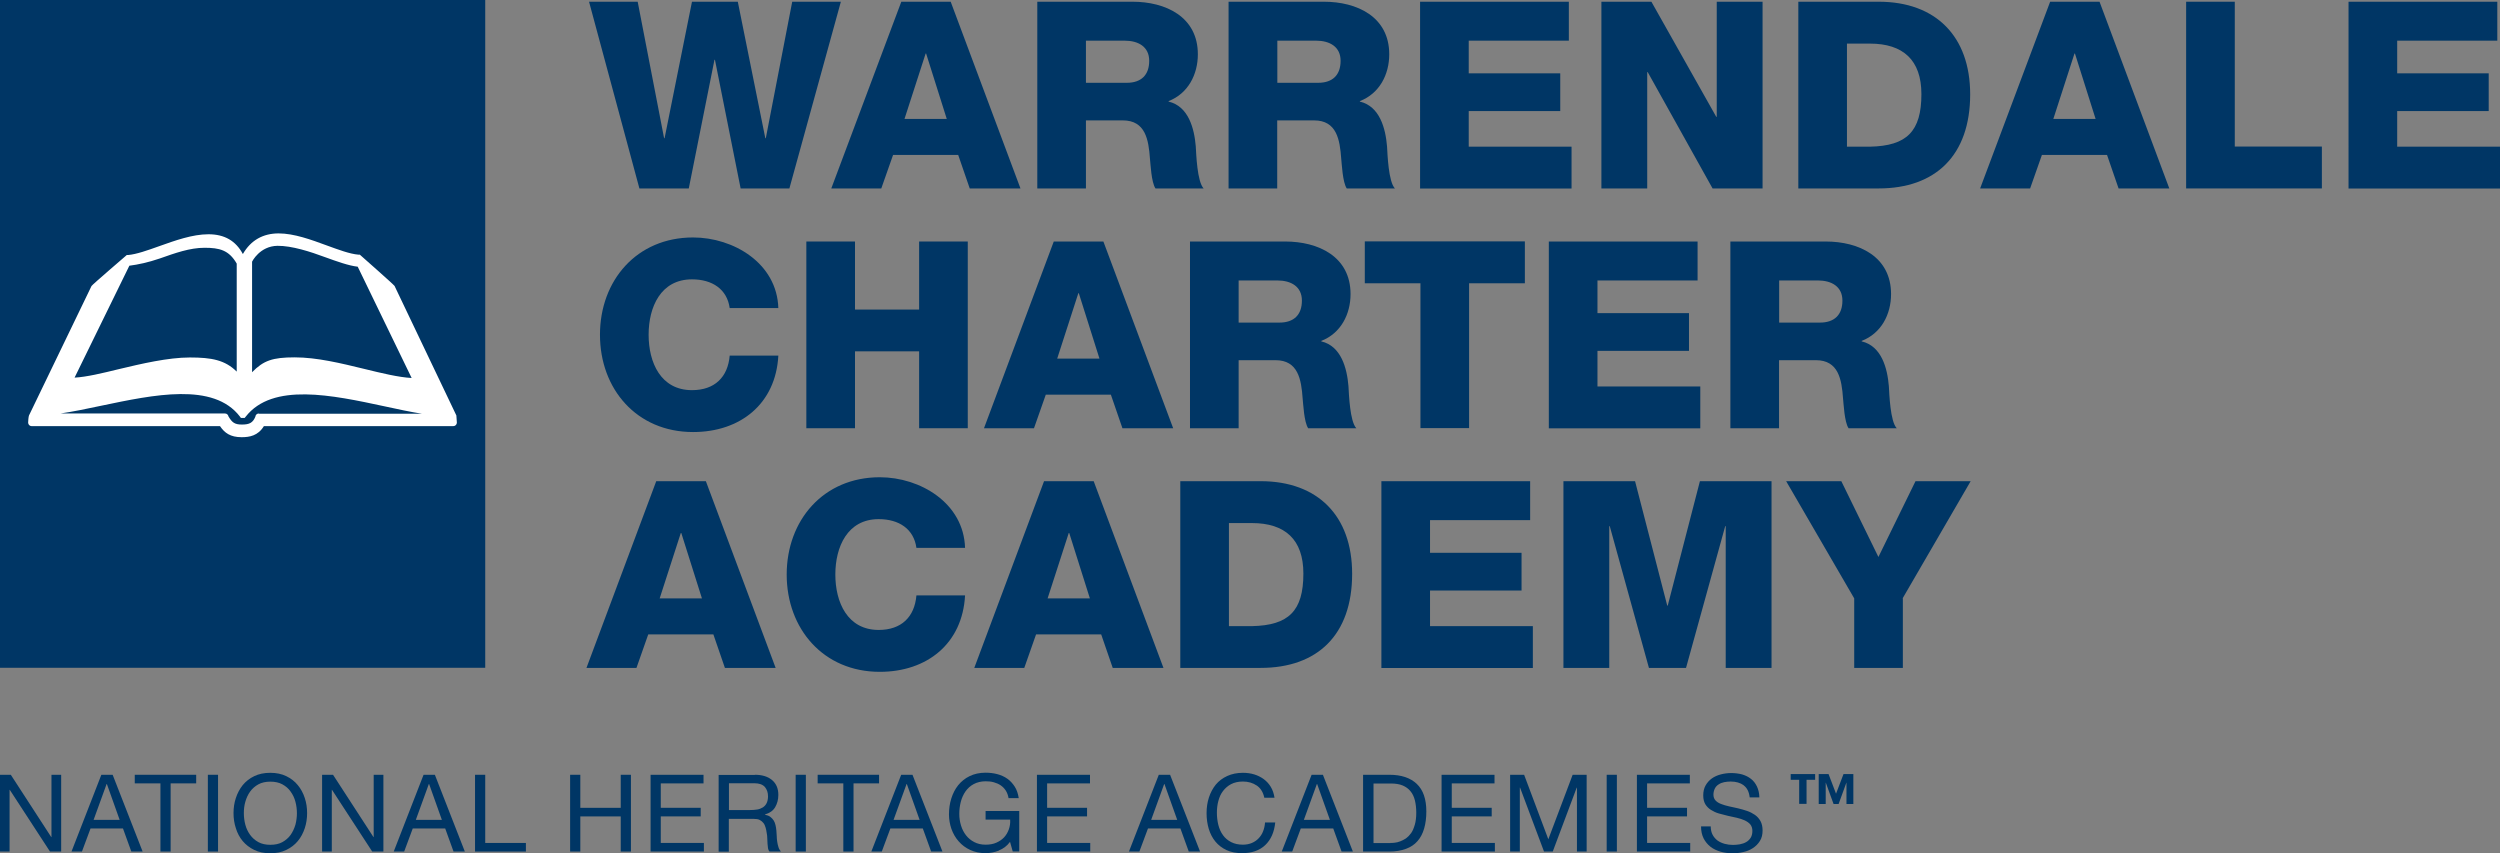 <?xml version="1.0" encoding="UTF-8"?><svg id="Layer_1" xmlns="http://www.w3.org/2000/svg" width="203.51" height="69.46" viewBox="0 0 203.51 69.46"><rect x="0" y="0" width="203.51" height="69.46" fill="#808080" stroke="none"/><defs><style>.cls-1{fill:#fff;}.cls-2{fill:#003665;}</style></defs><rect class="cls-2" width="39.5" height="54.36"/><path class="cls-1" d="M21.07,33.66c-.14,0-.26.1-.28.24v.02c-.21.49-.47.64-1.1.64-.59,0-.8-.17-1.09-.66h0c-.03-.14-.14-.24-.28-.24H4.92c1.02-.15,2.15-.38,3.31-.63,4.29-.9,9.15-1.93,11.3.88l.08.11h.31l.08-.1c2.19-2.8,7.04-1.76,11.32-.84,1.06.23,2.08.45,3.03.6h-13.28ZM10.53,21.63c.71-.09,1.55-.27,2.48-.59,1.25-.44,2.44-.87,3.64-.87s1.99.18,2.62,1.29v8.79c-.95-.94-2.03-1.15-3.81-1.15s-3.95.51-5.79.95c-1.35.33-2.63.64-3.6.69l4.46-9.11ZM22.59,20.01c1.17-.01,2.68.48,3.89.93.94.34,1.91.69,2.64.77l4.39,9.06c-1.08-.06-2.43-.39-3.86-.74-1.89-.46-3.85-.94-5.66-.94s-2.54.26-3.47,1.21v-9s.62-1.27,2.07-1.29ZM37.15,33.82l-5.03-10.54c-.05-.1-2.83-2.55-2.83-2.55h-.12c-.7-.06-1.61-.4-2.57-.75-1.25-.46-2.66-.98-3.92-.98s-2.26.55-2.91,1.68c-.58-1.08-1.5-1.61-2.8-1.61s-2.72.51-4.01.97c-.95.34-1.85.66-2.53.72h-.11s-2.82,2.42-2.87,2.52l-5.09,10.54c-.04.09-.07.48-.07.58,0,.16.13.29.28.29h15.34c.37.55.84.9,1.76.9.63,0,1.33-.11,1.81-.9h15.42c.16,0,.29-.13.29-.29"/><path class="cls-2" d="M64.25,15.34h-3.96l-2.09-10.47h-.04l-2.09,10.47h-4.02L47.95.14h3.96l2.15,11.11h.04L56.33.14h3.73l2.24,11.11h.04L64.49.14h3.96l-4.19,15.2Z"/><path class="cls-2" d="M73.37.14h4.02l5.68,15.2h-4.13l-.94-2.73h-5.3l-.96,2.73h-4.07L73.37.14ZM73.62,9.68h3.45l-1.68-5.32h-.04l-1.72,5.32Z"/><path class="cls-2" d="M84.44.14h7.75c2.68,0,5.32,1.21,5.32,4.28,0,1.64-.79,3.19-2.38,3.81v.04c1.62.38,2.09,2.19,2.21,3.64.04.64.11,2.87.64,3.43h-3.92c-.34-.51-.4-2-.45-2.43-.11-1.53-.36-3.11-2.21-3.11h-3v5.54h-3.96V.14ZM88.4,6.74h3.32c1.19,0,1.83-.64,1.83-1.79s-.89-1.64-2-1.64h-3.15v3.43Z"/><path class="cls-2" d="M100.02.14h7.75c2.68,0,5.32,1.21,5.32,4.28,0,1.64-.79,3.19-2.39,3.81v.04c1.62.38,2.09,2.19,2.21,3.64.04.64.11,2.87.64,3.43h-3.92c-.34-.51-.4-2-.45-2.43-.11-1.53-.36-3.11-2.21-3.11h-3v5.54h-3.96V.14ZM103.98,6.74h3.32c1.19,0,1.83-.64,1.83-1.79s-.89-1.64-2-1.64h-3.15v3.43Z"/><path class="cls-2" d="M115.6.14h12.11v3.17h-8.15v2.66h7.45v3.07h-7.45v2.9h8.37v3.41h-12.33V.14Z"/><path class="cls-2" d="M130.36.14h4.07l5.28,9.37h.04V.14h3.73v15.2h-4.07l-5.28-9.47h-.04v9.47h-3.73V.14Z"/><path class="cls-2" d="M146.39.14h6.54c4.66,0,7.45,2.83,7.45,7.54,0,4.98-2.83,7.66-7.45,7.66h-6.54V.14ZM150.35,11.94h1.87c3-.06,4.19-1.24,4.19-4.28,0-2.77-1.49-4.11-4.19-4.11h-1.87v8.39Z"/><path class="cls-2" d="M166.89.14h4.02l5.68,15.2h-4.13l-.94-2.73h-5.3l-.96,2.73h-4.07L166.89.14ZM167.14,9.68h3.45l-1.68-5.32h-.04l-1.72,5.32Z"/><path class="cls-2" d="M177.96.14h3.96v11.79h7.09v3.41h-11.05V.14Z"/><path class="cls-2" d="M191.18.14h12.11v3.17h-8.15v2.66h7.45v3.07h-7.45v2.9h8.37v3.41h-12.33V.14Z"/><path class="cls-2" d="M59.4,25.08c-.21-1.53-1.41-2.34-3.07-2.34-2.55,0-3.53,2.26-3.53,4.51s.98,4.51,3.53,4.51c1.85,0,2.92-1.06,3.07-2.81h3.96c-.21,3.92-3.09,6.22-6.94,6.22-4.6,0-7.58-3.51-7.58-7.92s2.98-7.92,7.58-7.92c3.28,0,6.83,2.09,6.94,5.75h-3.96Z"/><path class="cls-2" d="M65.64,19.66h3.96v5.54h5.22v-5.54h3.96v15.2h-3.96v-6.26h-5.22v6.26h-3.96v-15.2Z"/><path class="cls-2" d="M85.8,19.66h4.02l5.68,15.2h-4.13l-.94-2.73h-5.3l-.96,2.73h-4.07l5.68-15.2ZM86.05,29.19h3.45l-1.68-5.32h-.04l-1.72,5.32Z"/><path class="cls-2" d="M96.87,19.66h7.75c2.68,0,5.32,1.21,5.32,4.28,0,1.64-.79,3.19-2.38,3.81v.04c1.62.38,2.09,2.19,2.21,3.64.04.64.11,2.87.64,3.43h-3.92c-.34-.51-.4-2-.45-2.43-.11-1.53-.36-3.11-2.21-3.11h-3v5.54h-3.96v-15.2ZM100.83,26.26h3.32c1.19,0,1.83-.64,1.83-1.79s-.89-1.64-2-1.64h-3.15v3.43Z"/><path class="cls-2" d="M124.12,23.06h-4.53v11.79h-3.96v-11.79h-4.53v-3.41h13.03v3.41Z"/><path class="cls-2" d="M126.08,19.66h12.11v3.17h-8.15v2.66h7.45v3.07h-7.45v2.9h8.37v3.41h-12.33v-15.2Z"/><path class="cls-2" d="M140.87,19.66h7.75c2.68,0,5.32,1.21,5.32,4.28,0,1.64-.79,3.19-2.39,3.81v.04c1.62.38,2.09,2.19,2.21,3.64.04.64.11,2.87.64,3.43h-3.92c-.34-.51-.4-2-.45-2.43-.11-1.53-.36-3.11-2.21-3.11h-3v5.54h-3.96v-15.2ZM144.83,26.26h3.32c1.19,0,1.83-.64,1.83-1.79s-.89-1.64-2-1.64h-3.15v3.43Z"/><path class="cls-2" d="M53.44,39.17h4.02l5.68,15.2h-4.13l-.94-2.73h-5.3l-.96,2.73h-4.07l5.68-15.2ZM53.69,48.71h3.45l-1.68-5.32h-.04l-1.72,5.32Z"/><path class="cls-2" d="M74.6,44.6c-.21-1.53-1.41-2.34-3.07-2.34-2.55,0-3.53,2.26-3.53,4.51s.98,4.51,3.53,4.51c1.85,0,2.92-1.06,3.07-2.81h3.96c-.21,3.92-3.09,6.22-6.94,6.22-4.6,0-7.58-3.51-7.58-7.92s2.98-7.92,7.58-7.92c3.28,0,6.83,2.09,6.94,5.75h-3.96Z"/><path class="cls-2" d="M85.01,39.17h4.02l5.68,15.2h-4.13l-.94-2.73h-5.3l-.96,2.73h-4.07l5.68-15.2ZM85.27,48.71h3.45l-1.68-5.32h-.04l-1.72,5.32Z"/><path class="cls-2" d="M96.08,39.17h6.54c4.66,0,7.45,2.83,7.45,7.54,0,4.98-2.83,7.66-7.45,7.66h-6.54v-15.2ZM100.04,50.97h1.87c3-.06,4.19-1.24,4.19-4.28,0-2.77-1.49-4.11-4.19-4.11h-1.87v8.39Z"/><path class="cls-2" d="M112.45,39.17h12.11v3.17h-8.15v2.66h7.45v3.07h-7.45v2.9h8.37v3.41h-12.33v-15.2Z"/><path class="cls-2" d="M127.27,39.17h5.83l2.62,10.13h.04l2.62-10.13h5.83v15.2h-3.73v-11.54h-.04l-3.19,11.54h-3.02l-3.19-11.54h-.04v11.54h-3.73v-15.2Z"/><path class="cls-2" d="M154.9,48.71v5.66h-3.96v-5.66l-5.54-9.54h4.49l3.02,6.17,3.02-6.17h4.49l-5.54,9.54Z"/><path class="cls-2" d="M147.06,63.48v1.96h-.6v-1.96h-.69v-.47h1.99v.47h-.69ZM150.31,65.45v-1.73h-.01l-.63,1.73h-.41l-.63-1.73h-.01v1.73h-.57v-2.44h.8l.61,1.6.61-1.6h.8v2.44h-.57Z"/><path class="cls-2" d="M.88,63.07l3.29,5.07h.02v-5.07h.79v6.25h-.91l-3.27-5.02h-.02v5.02h-.79v-6.25h.88Z"/><path class="cls-2" d="M9.17,63.07l2.44,6.25h-.92l-.68-1.88h-2.64l-.7,1.88h-.85l2.43-6.25h.92ZM9.74,66.74l-1.04-2.92h-.02l-1.06,2.92h2.12Z"/><path class="cls-2" d="M10.97,63.77v-.7h5v.7h-2.08v5.55h-.83v-5.55h-2.08Z"/><path class="cls-2" d="M17.75,63.07v6.25h-.83v-6.25h.83Z"/><path class="cls-2" d="M19.2,64.96c.13-.39.31-.74.56-1.05.25-.3.56-.55.94-.73.37-.18.81-.27,1.3-.27s.93.09,1.3.27c.37.18.69.42.94.73.25.3.44.65.57,1.05.13.39.19.8.19,1.23s-.06.84-.19,1.23c-.13.39-.31.74-.57,1.05-.25.3-.56.54-.94.72-.37.18-.81.27-1.3.27s-.93-.09-1.3-.27-.69-.42-.94-.72-.44-.65-.56-1.05c-.13-.39-.19-.8-.19-1.23s.06-.84.19-1.23ZM19.97,67.13c.08.31.21.58.39.83.18.25.4.44.67.59.27.15.6.22.98.22s.71-.07.98-.22c.27-.15.5-.35.67-.59.17-.25.3-.52.39-.83.08-.31.12-.62.12-.93s-.04-.63-.12-.93c-.08-.31-.21-.58-.39-.83-.17-.25-.4-.44-.67-.59-.27-.15-.6-.22-.98-.22s-.71.07-.98.22c-.27.15-.5.35-.67.59-.18.25-.3.52-.39.83s-.12.62-.12.93.04.63.12.93Z"/><path class="cls-2" d="M27.11,63.07l3.29,5.07h.02v-5.07h.79v6.25h-.91l-3.27-5.02h-.02v5.02h-.79v-6.25h.88Z"/><path class="cls-2" d="M35.4,63.07l2.44,6.25h-.92l-.68-1.88h-2.64l-.7,1.88h-.85l2.43-6.25h.92ZM35.97,66.74l-1.04-2.92h-.02l-1.06,2.92h2.12Z"/><path class="cls-2" d="M39.5,63.07v5.55h3.31v.7h-4.14v-6.25h.83Z"/><path class="cls-2" d="M47.24,63.07v2.69h3.29v-2.69h.83v6.25h-.83v-2.86h-3.29v2.86h-.83v-6.25h.83Z"/><path class="cls-2" d="M57.27,63.07v.7h-3.48v1.99h3.25v.7h-3.25v2.16h3.51v.7h-4.34v-6.25h4.32Z"/><path class="cls-2" d="M61.46,63.07c.6,0,1.06.15,1.4.44.34.29.5.69.5,1.2,0,.38-.09.71-.26,1-.17.29-.45.48-.83.59v.02c.18.04.33.09.44.18.11.08.2.18.27.29.07.11.12.24.15.38.03.14.06.29.07.44.01.15.02.31.03.46,0,.16.02.31.04.46.02.15.06.3.1.43.04.14.11.26.2.36h-.93c-.06-.06-.1-.15-.12-.26s-.03-.23-.04-.37c0-.14-.01-.28-.02-.44,0-.16-.02-.31-.05-.46-.02-.15-.05-.3-.09-.43s-.09-.26-.17-.36c-.08-.1-.17-.18-.3-.25s-.29-.09-.49-.09h-2.03v2.67h-.83v-6.25h2.94ZM61.63,65.9c.18-.03.33-.09.46-.17.13-.08.24-.2.31-.34s.12-.33.12-.56c0-.32-.09-.57-.26-.77-.18-.2-.46-.3-.85-.3h-2.07v2.18h1.73c.19,0,.38-.01.55-.04Z"/><path class="cls-2" d="M65.6,63.07v6.25h-.83v-6.25h.83Z"/><path class="cls-2" d="M66.56,63.77v-.7h5v.7h-2.08v5.55h-.83v-5.55h-2.08Z"/><path class="cls-2" d="M74.28,63.07l2.44,6.25h-.92l-.68-1.88h-2.64l-.7,1.88h-.85l2.43-6.25h.92ZM74.86,66.74l-1.04-2.92h-.02l-1.06,2.92h2.12Z"/><path class="cls-2" d="M81.32,69.24c-.36.14-.73.21-1.09.21-.47,0-.88-.09-1.25-.26s-.68-.4-.94-.7c-.26-.29-.45-.63-.59-1.01-.13-.38-.2-.77-.2-1.18,0-.46.06-.89.19-1.3.13-.41.31-.77.56-1.08.25-.31.56-.56.93-.74.37-.18.8-.28,1.3-.28.34,0,.66.04.96.12.3.08.57.2.81.37.24.17.43.38.6.64s.27.57.33.94h-.83c-.04-.24-.12-.45-.23-.62-.11-.17-.25-.31-.41-.42s-.35-.19-.56-.25c-.21-.06-.43-.08-.66-.08-.38,0-.7.08-.98.23s-.49.35-.67.6c-.17.25-.3.53-.38.85-.08.32-.12.64-.12.98s.05.64.14.94c.09.3.23.57.41.8.18.23.4.41.67.55s.57.21.92.21c.33,0,.62-.05.87-.16.25-.11.46-.25.63-.43s.3-.4.39-.65c.09-.25.13-.52.11-.8h-2v-.7h2.74v3.29h-.53l-.22-.78c-.24.33-.55.56-.91.7Z"/><path class="cls-2" d="M88.73,63.07v.7h-3.49v1.99h3.25v.7h-3.25v2.16h3.51v.7h-4.34v-6.25h4.32Z"/><path class="cls-2" d="M95.25,63.07l2.44,6.25h-.92l-.68-1.88h-2.64l-.7,1.88h-.85l2.43-6.25h.92ZM95.83,66.74l-1.04-2.92h-.02l-1.06,2.92h2.12Z"/><path class="cls-2" d="M102.31,63.95c-.32-.22-.7-.33-1.13-.33-.37,0-.69.07-.96.21-.27.14-.48.33-.66.56s-.3.51-.38.81c-.08.3-.12.62-.12.95,0,.36.04.69.12,1.01.08.32.21.6.38.83.17.24.39.42.66.56s.59.21.96.21c.27,0,.52-.05.73-.14.21-.09.4-.22.55-.38.15-.16.28-.35.36-.57.09-.22.14-.46.16-.72h.83c-.08.79-.35,1.4-.81,1.84-.46.44-1.09.66-1.89.66-.48,0-.91-.08-1.27-.25-.36-.17-.66-.4-.9-.69-.24-.29-.42-.64-.54-1.03-.12-.4-.18-.82-.18-1.28s.06-.88.19-1.28.32-.75.56-1.05c.25-.3.56-.53.93-.7.37-.17.8-.26,1.27-.26.33,0,.64.04.93.13s.55.22.78.39c.23.17.42.38.57.63.15.25.25.55.3.88h-.83c-.09-.44-.3-.78-.62-1Z"/><path class="cls-2" d="M107.69,63.07l2.44,6.25h-.92l-.68-1.88h-2.64l-.7,1.88h-.85l2.43-6.25h.92ZM108.26,66.74l-1.04-2.92h-.02l-1.06,2.92h2.12Z"/><path class="cls-2" d="M113.11,63.07c.96,0,1.7.25,2.22.74s.78,1.24.78,2.24c0,.53-.06.99-.18,1.4-.12.41-.3.75-.54,1.02-.24.28-.56.49-.94.63s-.83.22-1.35.22h-2.14v-6.25h2.14ZM113.18,68.62c.09,0,.21,0,.35-.02.14-.01.29-.05.45-.11.16-.06.31-.14.47-.24.15-.11.29-.25.42-.43s.22-.41.3-.68.12-.6.12-.98-.04-.71-.11-1c-.07-.29-.19-.55-.36-.75-.17-.21-.38-.36-.64-.47-.26-.11-.59-.16-.97-.16h-1.4v4.85h1.38Z"/><path class="cls-2" d="M121.66,63.07v.7h-3.48v1.99h3.25v.7h-3.25v2.16h3.51v.7h-4.34v-6.25h4.32Z"/><path class="cls-2" d="M124.07,63.07l1.97,5.25,1.98-5.25h1.14v6.25h-.79v-5.2h-.02l-1.95,5.2h-.71l-1.95-5.2h-.02v5.2h-.79v-6.25h1.14Z"/><path class="cls-2" d="M131.62,63.07v6.25h-.83v-6.25h.83Z"/><path class="cls-2" d="M137.56,63.07v.7h-3.48v1.99h3.25v.7h-3.25v2.16h3.51v.7h-4.34v-6.25h4.32Z"/><path class="cls-2" d="M141.94,63.92c-.28-.2-.63-.3-1.06-.3-.17,0-.35.02-.52.05-.17.04-.32.09-.45.18-.13.08-.24.19-.31.33s-.12.31-.12.51c0,.19.06.35.17.47s.27.22.46.29.4.14.64.19c.24.05.48.1.73.16.25.06.49.13.73.21.24.08.45.19.64.32.19.13.34.3.46.51.11.2.17.46.17.77,0,.33-.07.62-.22.85-.15.24-.34.43-.57.58s-.49.26-.78.32c-.29.07-.58.1-.86.1-.35,0-.68-.04-.99-.13-.31-.09-.59-.22-.82-.4s-.42-.41-.56-.68c-.14-.28-.21-.61-.21-.98h.79c0,.26.05.49.15.68s.24.35.4.47c.17.12.36.21.58.27.22.06.45.09.68.09.19,0,.38-.02.56-.05.19-.04.36-.09.51-.18.15-.08.27-.2.37-.35.09-.15.14-.33.14-.56,0-.22-.06-.39-.17-.53-.11-.13-.27-.24-.46-.33s-.4-.15-.64-.21c-.24-.05-.48-.11-.73-.16-.25-.06-.49-.12-.73-.19-.24-.07-.45-.17-.64-.29-.19-.12-.34-.27-.46-.46-.11-.19-.17-.43-.17-.71,0-.32.06-.59.19-.82.13-.23.3-.42.51-.57.21-.15.46-.26.73-.33.27-.07.55-.11.84-.11.32,0,.62.04.89.11.27.08.52.2.72.36.21.16.37.37.49.62.12.25.19.54.2.89h-.79c-.05-.45-.21-.77-.49-.98Z"/></svg>